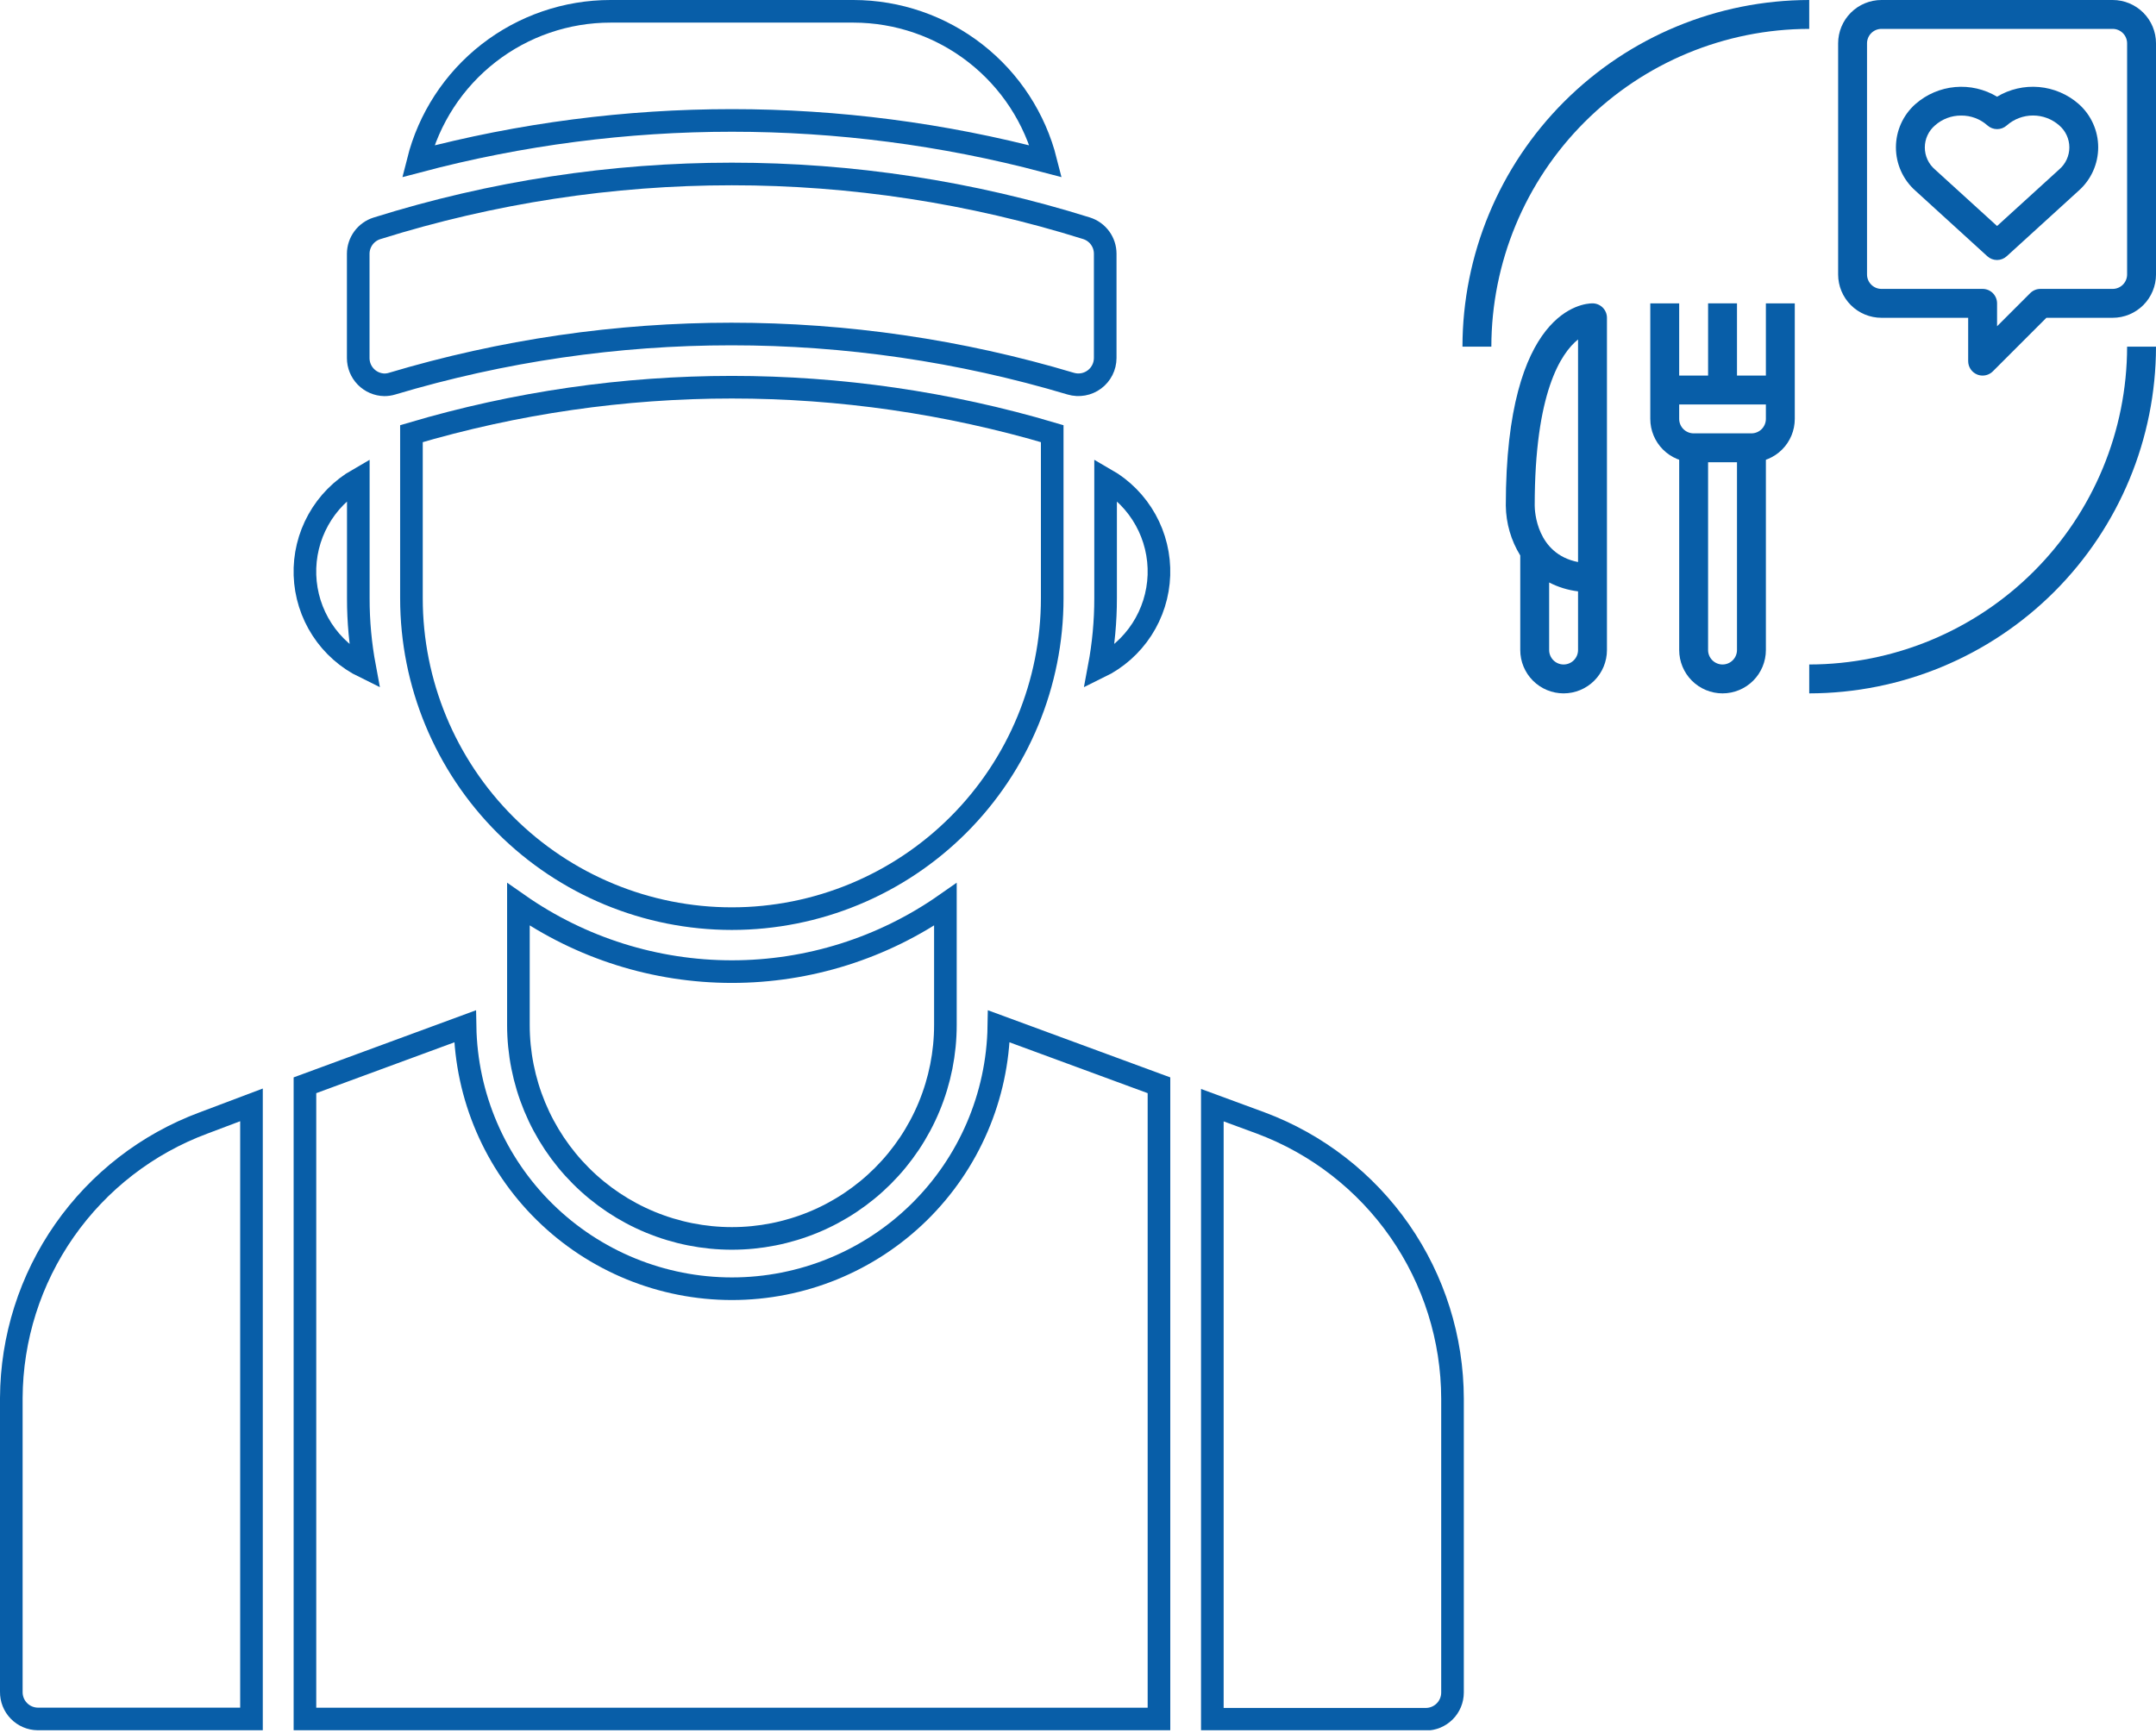 <svg xmlns="http://www.w3.org/2000/svg" width="286" height="230" viewBox="0 0 286 230" fill="none"><g clip-path="url(#clip0_45_195)"><path d="M139.58 79.39V57.54C111.843 49.321 82.317 49.321 54.58 57.54V79.39C54.58 90.662 59.058 101.472 67.028 109.442C74.998 117.412 85.808 121.89 97.08 121.89C108.352 121.89 119.162 117.412 127.132 109.442C135.102 101.472 139.58 90.662 139.58 79.39Z" stroke="#085EA8" stroke-width="3" stroke-miterlimit="10"></path><path d="M138.731 21.4C137.299 15.72 134.014 10.679 129.395 7.075C124.777 3.471 119.089 1.509 113.231 1.5H81.001C75.135 1.497 69.436 3.453 64.809 7.058C60.182 10.664 56.892 15.711 55.461 21.4C82.747 14.173 111.445 14.173 138.731 21.4Z" stroke="#085EA8" stroke-width="3" stroke-miterlimit="10"></path><path d="M146.661 63.6V79.39C146.662 82.453 146.377 85.51 145.811 88.52C148.115 87.397 150.071 85.668 151.467 83.518C152.862 81.368 153.646 78.878 153.734 76.316C153.821 73.754 153.209 71.216 151.963 68.976C150.716 66.736 148.883 64.877 146.661 63.6Z" stroke="#085EA8" stroke-width="3" stroke-miterlimit="10"></path><path d="M48.371 88.52C47.808 85.51 47.526 82.453 47.531 79.39V63.6C45.308 64.876 43.474 66.734 42.227 68.974C40.98 71.214 40.367 73.751 40.453 76.313C40.54 78.875 41.322 81.365 42.717 83.516C44.112 85.666 46.067 87.397 48.371 88.52Z" stroke="#085EA8" stroke-width="3" stroke-miterlimit="10"></path><path d="M68.769 120V136C68.769 139.719 69.502 143.402 70.925 146.838C72.349 150.274 74.434 153.396 77.064 156.025C79.694 158.655 82.816 160.741 86.252 162.164C89.688 163.587 93.371 164.32 97.09 164.32C100.809 164.32 104.491 163.587 107.927 162.164C111.363 160.741 114.485 158.655 117.115 156.025C119.745 153.396 121.831 150.274 123.254 146.838C124.677 143.402 125.41 139.719 125.41 136V120C117.107 125.806 107.221 128.919 97.09 128.919C86.959 128.919 77.072 125.806 68.769 120Z" stroke="#085EA8" stroke-width="3" stroke-miterlimit="10"></path><path d="M1.5 185.49V224.49C1.49 225.43 1.852 226.336 2.508 227.009C3.164 227.682 4.06 228.067 5 228.08H33.36V146.6L27 149C19.544 151.769 13.11 156.745 8.554 163.264C3.998 169.784 1.537 177.537 1.5 185.49Z" stroke="#085EA8" stroke-width="3" stroke-miterlimit="10"></path><path d="M153.741 144V228.09H40.451V144L61.691 136.18C61.847 145.467 65.646 154.321 72.269 160.833C78.891 167.345 87.808 170.995 97.096 170.995C106.384 170.995 115.301 167.345 121.924 160.833C128.546 154.321 132.345 145.467 132.501 136.18L153.741 144Z" stroke="#085EA8" stroke-width="3" stroke-miterlimit="10"></path><path d="M167.23 149L160.82 146.64V228.12H189.14C190.078 228.117 190.977 227.743 191.641 227.08C192.304 226.417 192.678 225.518 192.68 224.58V185.58C192.665 177.617 190.221 169.848 185.673 163.312C181.125 156.775 174.691 151.782 167.23 149Z" stroke="#085EA8" stroke-width="3" stroke-miterlimit="10"></path><path d="M50.999 51.06C51.338 51.057 51.675 51.007 51.999 50.91C81.373 42.12 112.676 42.12 142.05 50.91C142.579 51.065 143.137 51.095 143.68 50.997C144.223 50.9 144.735 50.677 145.178 50.347C145.62 50.018 145.979 49.59 146.228 49.097C146.476 48.605 146.607 48.062 146.61 47.51V33.67C146.611 32.917 146.372 32.184 145.928 31.576C145.484 30.968 144.857 30.518 144.14 30.29C113.495 20.679 80.642 20.682 49.999 30.3C49.282 30.527 48.656 30.975 48.21 31.581C47.765 32.187 47.523 32.918 47.52 33.67V47.51C47.519 48.44 47.884 49.332 48.534 49.996C49.185 50.66 50.07 51.042 50.999 51.06Z" stroke="#085EA8" stroke-width="3" stroke-miterlimit="10"></path></g><g clip-path="url(#clip1_45_195)"><path d="M240 92V88.167C251.179 88.154 261.897 83.707 269.802 75.802C277.707 67.897 282.154 57.179 282.167 46H286C285.986 58.196 281.135 69.888 272.511 78.511C263.888 87.135 252.196 91.986 240 92Z" fill="#085EA8"></path><path d="M197.833 46H194C194.014 33.804 198.865 22.112 207.489 13.489C216.112 4.865 227.804 0.014 240 0V3.833C228.821 3.846 218.103 8.293 210.198 16.198C202.293 24.103 197.846 34.821 197.833 46Z" fill="#085EA8"></path><path d="M263.001 49.833C262.749 49.834 262.499 49.785 262.267 49.688C261.916 49.542 261.617 49.297 261.407 48.981C261.196 48.666 261.084 48.296 261.084 47.917V42.167H249.584C248.059 42.167 246.596 41.561 245.518 40.483C244.44 39.404 243.834 37.942 243.834 36.417V5.75C243.834 4.225 244.44 2.762 245.518 1.684C246.596 0.606 248.059 0 249.584 0L280.251 0C281.776 0 283.238 0.606 284.317 1.684C285.395 2.762 286.001 4.225 286.001 5.75V36.417C286.001 37.942 285.395 39.404 284.317 40.483C283.238 41.561 281.776 42.167 280.251 42.167H271.461L264.356 49.272C263.996 49.631 263.509 49.833 263.001 49.833ZM249.584 3.833C249.076 3.833 248.588 4.035 248.229 4.395C247.869 4.754 247.667 5.242 247.667 5.75V36.417C247.667 36.925 247.869 37.413 248.229 37.772C248.588 38.131 249.076 38.333 249.584 38.333H263.001C263.509 38.333 263.996 38.535 264.356 38.895C264.715 39.254 264.917 39.742 264.917 40.25V43.29L269.312 38.895C269.672 38.535 270.159 38.333 270.667 38.333H280.251C280.759 38.333 281.246 38.131 281.606 37.772C281.965 37.413 282.167 36.925 282.167 36.417V5.75C282.167 5.242 281.965 4.754 281.606 4.395C281.246 4.035 280.759 3.833 280.251 3.833H249.584Z" fill="#085EA8"></path><path d="M264.916 34.5C264.438 34.5 263.978 34.322 263.624 34L254.097 25.315C253.28 24.594 252.627 23.708 252.179 22.715C251.732 21.723 251.5 20.646 251.5 19.557C251.5 18.468 251.732 17.391 252.179 16.398C252.627 15.405 253.28 14.519 254.097 13.798C255.565 12.512 257.404 11.725 259.349 11.551C261.293 11.377 263.243 11.825 264.916 12.83C266.589 11.825 268.538 11.376 270.482 11.548C272.426 11.72 274.266 12.505 275.736 13.789C276.552 14.51 277.206 15.396 277.653 16.389C278.101 17.381 278.332 18.458 278.332 19.547C278.332 20.636 278.101 21.713 277.653 22.706C277.206 23.698 276.552 24.585 275.736 25.306L266.208 33.99C265.856 34.316 265.395 34.498 264.916 34.5ZM260.153 15.333C258.873 15.323 257.635 15.79 256.68 16.642C256.258 17.004 255.919 17.452 255.686 17.957C255.454 18.462 255.333 19.011 255.333 19.566C255.333 20.122 255.454 20.671 255.686 21.176C255.919 21.681 256.258 22.129 256.68 22.49L264.916 29.988L273.158 22.481C273.58 22.119 273.919 21.671 274.152 21.166C274.384 20.662 274.505 20.113 274.505 19.557C274.505 19.001 274.384 18.452 274.152 17.947C273.919 17.442 273.58 16.994 273.158 16.633C272.198 15.79 270.964 15.325 269.686 15.325C268.408 15.325 267.174 15.79 266.214 16.633C265.861 16.955 265.4 17.134 264.922 17.134C264.444 17.134 263.983 16.955 263.63 16.633C262.673 15.783 261.433 15.319 260.153 15.333Z" fill="#085EA8"></path><path d="M232.333 61.333H224.666C223.141 61.333 221.678 60.727 220.6 59.649C219.522 58.571 218.916 57.108 218.916 55.583V40.25H222.749V55.583C222.749 56.092 222.951 56.579 223.311 56.939C223.67 57.298 224.158 57.5 224.666 57.5H232.333C232.841 57.5 233.329 57.298 233.688 56.939C234.047 56.579 234.249 56.092 234.249 55.583V40.25H238.083V55.583C238.083 57.108 237.477 58.571 236.399 59.649C235.32 60.727 233.858 61.333 232.333 61.333Z" fill="#085EA8"></path><path d="M230.417 40.25H226.584V51.75H230.417V40.25Z" fill="#085EA8"></path><path d="M207.417 92C205.892 92 204.429 91.394 203.351 90.316C202.272 89.237 201.667 87.775 201.667 86.25V73.704C200.439 71.711 199.777 69.423 199.75 67.083C199.75 41.003 210.073 40.25 211.25 40.25C211.758 40.25 212.246 40.452 212.605 40.811C212.965 41.171 213.167 41.658 213.167 42.167V86.25C213.167 87.775 212.561 89.237 211.483 90.316C210.404 91.394 208.942 92 207.417 92ZM205.5 77.286V86.25C205.5 86.758 205.702 87.246 206.061 87.605C206.421 87.965 206.908 88.167 207.417 88.167C207.925 88.167 208.413 87.965 208.772 87.605C209.131 87.246 209.333 86.758 209.333 86.25V78.465C207.995 78.303 206.697 77.904 205.5 77.286ZM209.333 45.042C207.062 46.864 203.583 52.099 203.583 67.083C203.583 67.787 203.815 73.498 209.333 74.574V45.042Z" fill="#085EA8"></path><path d="M228.5 92C226.975 92 225.512 91.394 224.434 90.316C223.356 89.238 222.75 87.775 222.75 86.25V59.417H226.583V86.25C226.583 86.758 226.785 87.246 227.145 87.605C227.504 87.965 227.992 88.167 228.5 88.167C229.008 88.167 229.496 87.965 229.855 87.605C230.215 87.246 230.417 86.758 230.417 86.25V59.417H234.25V86.25C234.25 87.775 233.644 89.238 232.566 90.316C231.488 91.394 230.025 92 228.5 92Z" fill="#085EA8"></path><path d="M236.167 49.833H220.834V53.667H236.167V49.833Z" fill="#085EA8"></path></g><defs><clipPath id="clip0_45_195"><rect width="194.18" height="229.58" fill="white"></rect></clipPath><clipPath id="clip1_45_195"><rect width="92" height="92" fill="white" transform="translate(194)"></rect></clipPath></defs></svg>